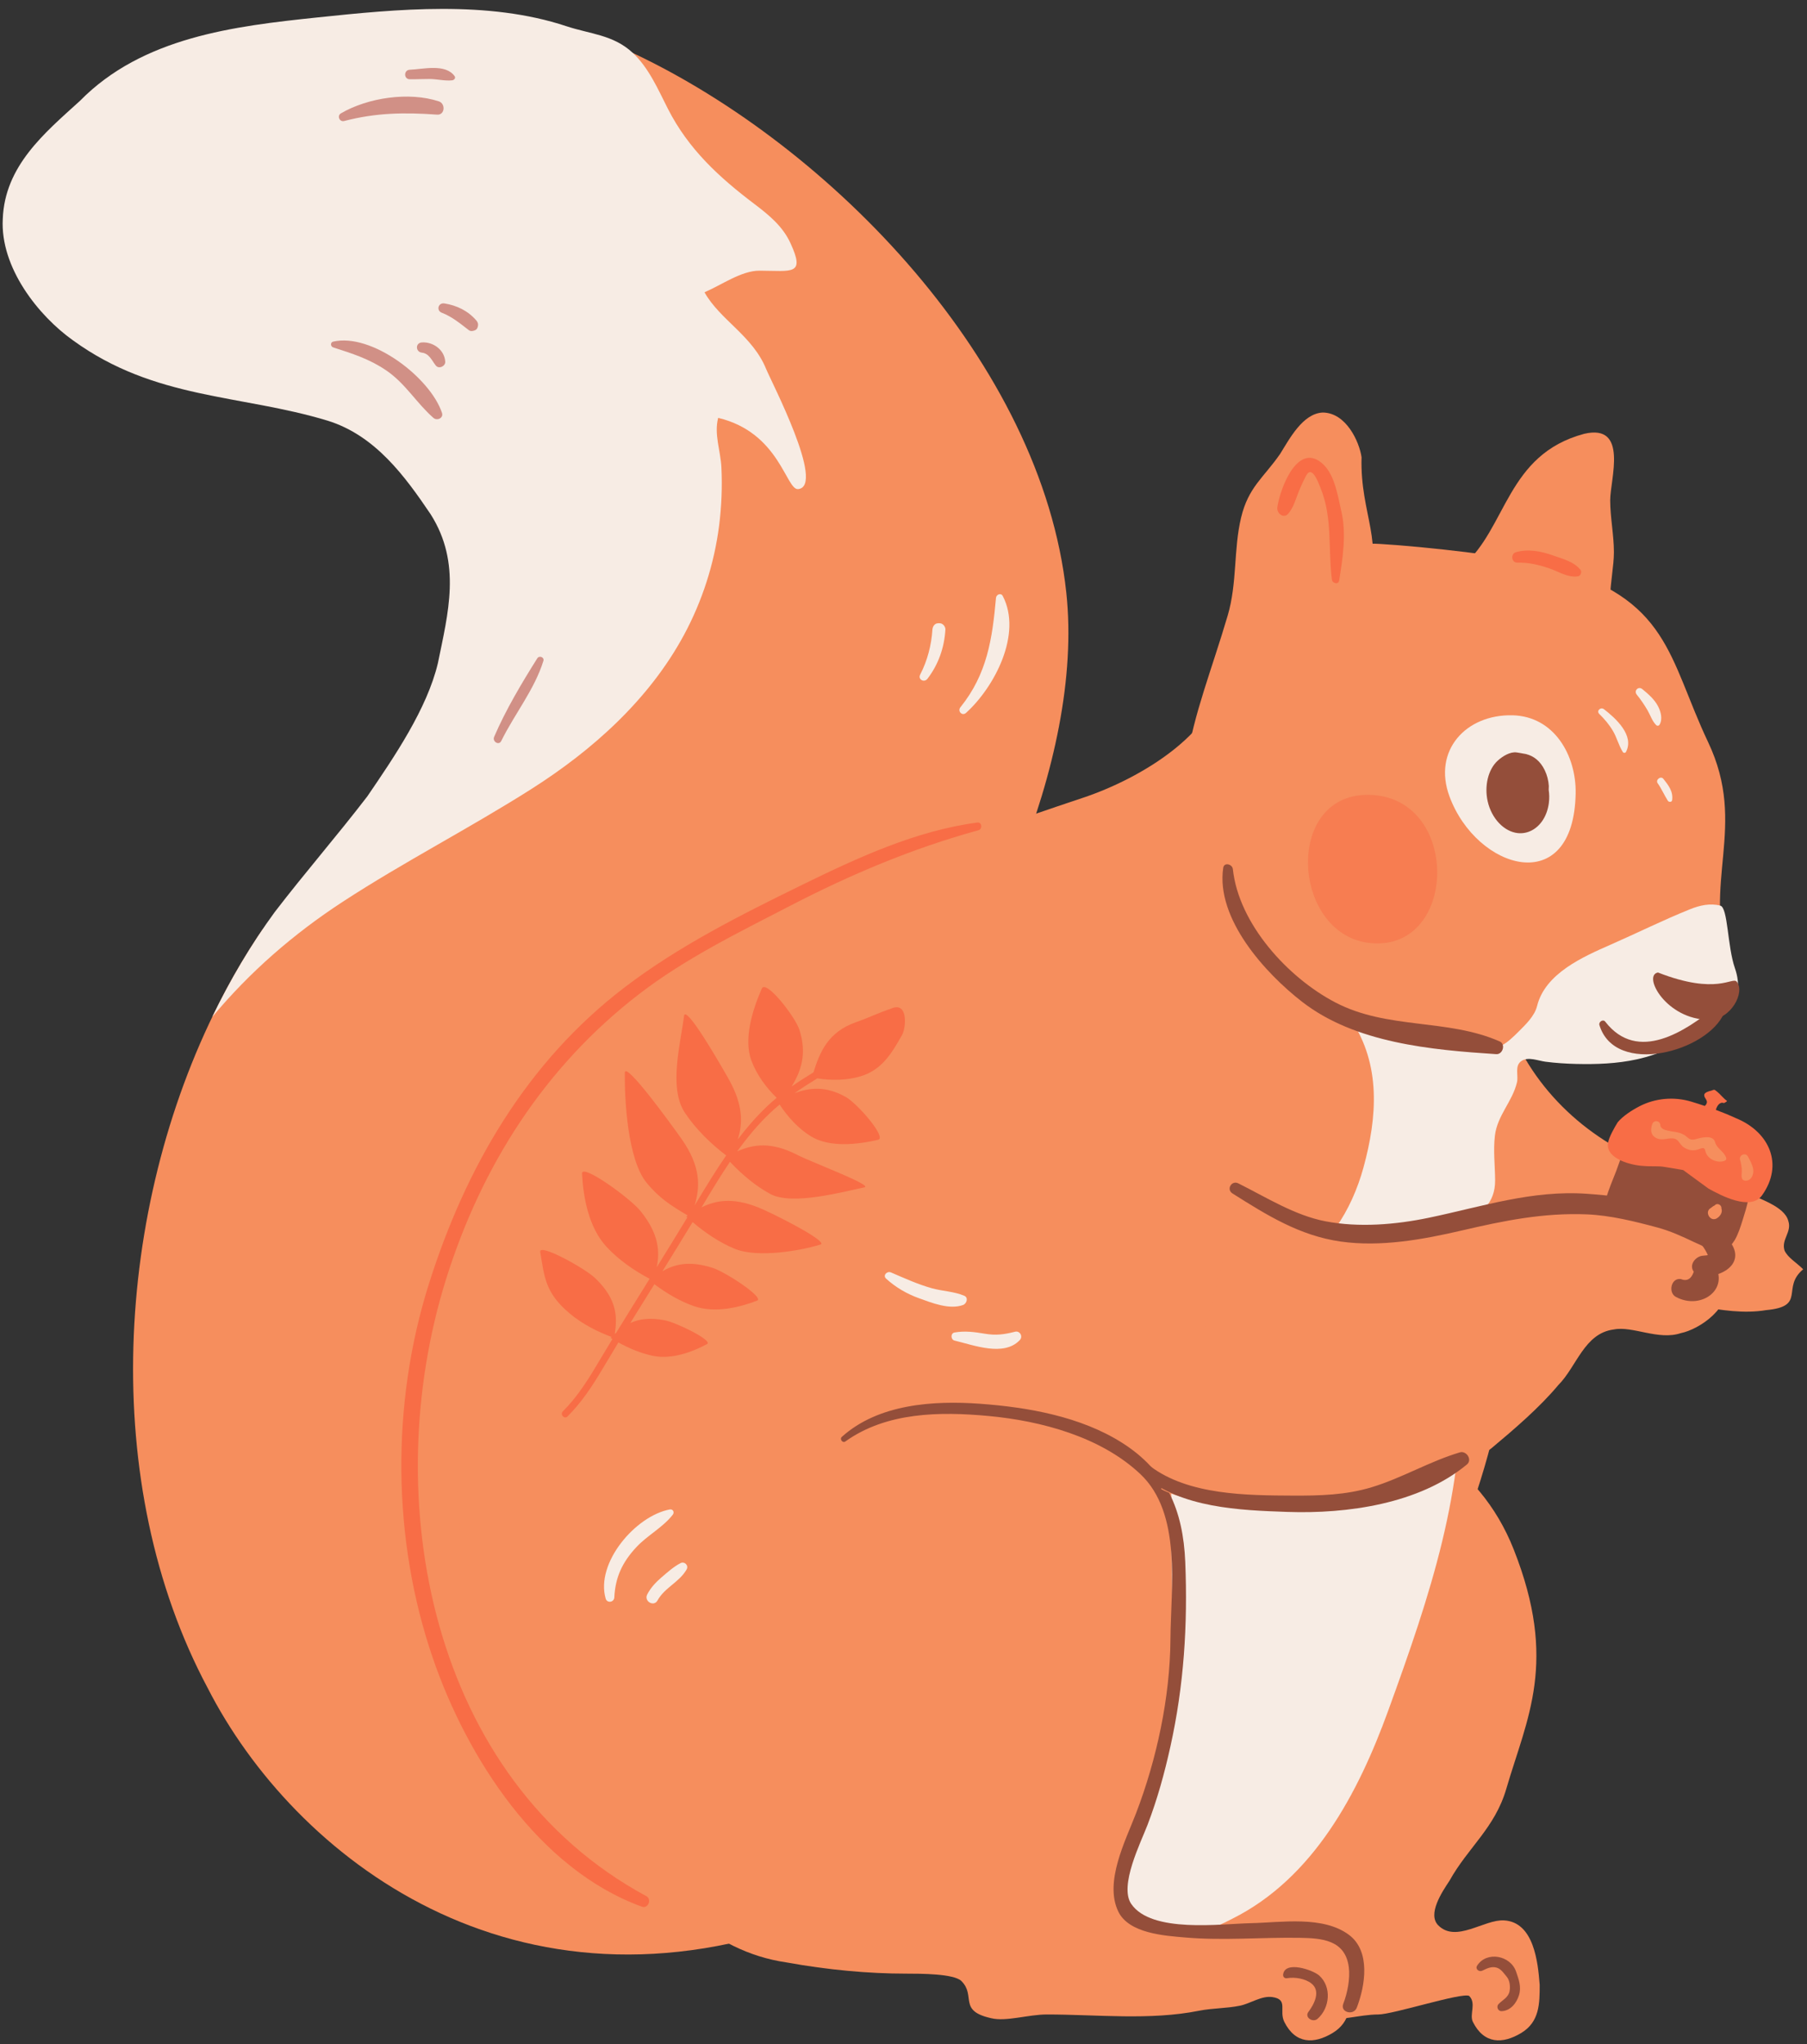 <?xml version="1.0" encoding="UTF-8"?><svg xmlns="http://www.w3.org/2000/svg" xmlns:xlink="http://www.w3.org/1999/xlink" height="503.1" preserveAspectRatio="xMidYMid meet" version="1.0" viewBox="25.0 6.4 444.9 503.1" width="444.9" zoomAndPan="magnify"><rect x="25.0" y="6.4" width="444.9" height="503.1" fill="#333333" stroke="none"/><g id="change1_1"><path d="M394.035,250.285c3.654,17.361,15.533,31.979,31.979,40.203c9.137,3.654,18.275,6.396,28.325,9.137 c3.654,1.828,10.05,3.654,10.964,7.31c0.914,2.74-1.828,4.568-0.914,7.31c0.914,1.828,2.74,2.74,4.568,4.568 c-5.482,4.568,0.914,9.137-9.137,10.051c-5.482,0.914-10.964,0-16.447-0.914c-10.964-1.828-22.843-1.828-34.721-0.914 c-18.275,1.828-56.65-9.137-56.65-33.807" fill="#F68E5D"/></g><g id="change1_2"><path d="M194.211,334.872c7.881-7.86,14.683-16.593,22.222-26.405c7.367-10.788,15.813-20.703,25.168-30.719 c24.723-30.51,50.417-83.646,45.932-125.489c-6.036-56.317-57.781-109.804-106.768-132.84c-1.045-0.491-4.5,23.127-1.105,35.244 c5.095,18.195,13.331,36.343,11.209,55.655c-2.195,19.974-10.914,37.315-20.627,54.547c-4.839,8.585-9.474,17.455-15.758,25.104 c-6.572,8-14.429,12.975-23.685,17.447c-9.278,4.483-18.554,8.742-26.848,14.95c-5.175,3.874-9.976,8.179-14.357,12.882 c-3.928,5.782-7.539,11.899-10.785,18.312c-25.532,50.415-29.49,118.101-2.667,168.33C97.292,463.3,151.799,506.334,225,478.745 l-56.05-34.499c-12.488-2.569-6.453-42.075-4.928-49.216C169.505,373.503,179.357,350.488,194.211,334.872z" fill="#F68E5D"/></g><g id="change2_1"><path d="M131.023,132.969c7.673,12.074,4.28,24.402,1.795,36.63c-2.657,11.251-10.76,23.118-17.39,32.826 c-7.539,9.812-15.247,18.648-22.786,28.459c-5.802,7.936-10.95,16.614-15.389,25.83c9.205-11.062,20.016-20.461,32.145-28.37 c15.098-9.844,31.183-18.064,46.399-27.722c15.121-9.596,29.052-22.059,37.635-37.999c4.47-8.303,7.403-17.416,8.609-26.769 c0.615-4.767,0.802-9.583,0.579-14.389c-0.19-4.078-1.855-8.148-0.802-12.213c15.165,3.607,16.702,17.841,19.698,17.532 c6.805-0.703-6.661-26.542-7.876-29.538c-3.339-8.235-11.363-12.08-15.189-18.909c4.204-1.78,9.089-5.333,13.554-5.315 c8.1,0.034,11.286,1.198,7.601-6.805c-1.898-4.123-5.276-6.889-8.823-9.573c-8.739-6.614-16.261-13.503-21.327-23.442 c-2.436-4.779-4.685-10.077-8.68-13.803c-4.779-4.458-10.455-4.597-16.342-6.551c-19.327-6.414-41.667-4.211-61.357-2.146 c-20.343,2.134-42.953,4.803-58.409,20.539c-8.79,7.964-18.487,16.029-18.985,29.027c-0.669,12.022,8.82,23.89,17.281,29.901 c20.161,14.643,41.213,13.257,62.728,19.783C117.442,113.602,124.772,123.722,131.023,132.969z" fill="#F7ECE4"/></g><g id="change1_3"><path d="M289.582,374.308c29.239-29.239,90.99-29.851,108.108,13.451c10.964,27.738,3.266,41.476-1.828,58.933 c-2.815,9.649-9.428,14.417-13.997,22.64c-1.828,2.742-5.482,8.223-2.74,10.966c4.373,4.373,11.297-1.51,16.184-1.231 c7.352,0.42,8.35,10.301,8.775,15.849c0,4.568,0,9.137-4.568,11.878c-4.568,2.742-9.137,2.742-11.878-2.74 c-0.914-1.828,0.914-4.568-0.914-6.396c-1.828-0.914-18.732,4.568-22.386,4.568c-4.568,0-10.051,1.828-13.705,0.914 c-8.223-1.828-3.654-5.482-7.31-9.137c-1.828-1.828-14.453-1.828-18.109-1.828c-9.137,0-19.187-0.914-29.239-2.74 c-19.187-2.742-31.979-17.361-42.944-32.893c-14.619-21.929-3.654-42.944,12.792-61.218" fill="#F68E5D"/></g><g id="change1_4"><path d="M361.142,153.42c5.03-13.73-1.326-20.179-0.914-34.484c-0.545-3.784-3.777-10.955-9.556-10.999 c-4.915,0.233-8.146,6.417-10.49,10.179c-4.095,5.908-7.819,8.155-9.619,15.7c-1.879,7.879-0.92,16.037-3.296,24.096 c-7.779,26.396-18.189,45.039-2.434,70.619c9.689,15.73,28.792,21.545,45.701,28.149c18.991,7.419,24.421,8.027,42.688,8.491 c21.929,0.557,26.887-4.117,33.576-9.196c4.068-3.205,5.523-7.725,4.114-11.783c-7.103-20.462,4.535-34.27-5.36-55.133 c-9.81-20.682-9.487-35.641-39.068-43.323c-9.683-2.515-31.195-4.831-41.592-5.449c-7.507-0.596-13.605,2.867-19.976,4.438" fill="#F68E5D"/></g><g id="change2_2"><path d="M397.388,182.456c-11.472-0.261-19.662,8.681-15.528,19.929c6.684,18.188,30.62,25.302,31.079-0.717 C413.103,192.348,407.67,182.696,397.388,182.456z" fill="#F7ECE4"/></g><g id="change1_5"><path d="M385.099,145.736c10.964-9.39,10.764-27.441,29.951-32.563c10.964-2.561,6.396,11.221,6.396,16.344 c0,4.268,0.914,8.536,0.914,12.804c0,3.414-0.914,7.683-0.914,11.097" fill="#F68E5D"/></g><g id="change1_6"><path d="M326.422,169.843c0,16.447-21.015,28.325-34.72,32.893c-67.005,22.337-146.28,53.227-152.588,135.228 c-1.828,18.275-2.74,40.203,0.914,58.477c3.654,18.273,9.137,45.686,23.757,59.39c15.533,14.619,34.721,28.325,55.736,31.979 s45.662,1.553,65.787,0c68.07-5.255,115.961-123.197,110.584-159.948c-1.564-10.682-10.842-18.693-6.363-28.961 c2.339-5.361,3.472-11.81,5.424-17.361c3.157-8.984,2.412-20.746,2.467-30.275" fill="#F68E5D"/></g><g id="change2_3"><path d="M452.144,244.676c-1.864-5.367-1.688-14.874-3.59-15.37c-2.485-0.647-5.027-0.085-7.377,0.857 c-6.595,2.648-13.085,5.876-19.607,8.741c-6.807,2.99-16.138,7.07-18.124,15.094c-0.609,2.464-2.772,4.528-4.503,6.262 c-2.921,2.924-5.072,4.807-9.422,4.408c-4.193-0.384-8.154-2.174-12.219-3.175c-2.954-0.727-5.911-1.441-8.886-2.077 c-1.708-0.366-3.42-0.712-5.136-1.036c-0.844-0.16-5.245-0.387-5.645-0.984c7.385,11.012,6.477,23.93,3.061,36.373 c-1.431,5.213-3.693,10.413-6.844,14.846c8.227,2.548,16.293,0.771,24.539-1.877c4.069-1.307,8.208-2.312,12.374-3.19 c1.493-1.674,2.361-3.81,2.345-6.619c-0.022-3.689-0.488-7.325-0.051-11.009c0.591-4.982,4.328-8.4,5.434-13.128 c0.408-1.741-0.681-4.092,1.159-5.288c1.632-1.06,4.116-0.004,5.869,0.222c2.491,0.321,5.061,0.485,7.57,0.545 c5.006,0.119,10.04-0.061,14.946-1.139c5.857-1.287,11.081-3.883,15.955-7.319c1.755-1.237,3.523-2.492,5.209-3.822 C453.273,252.787,453.552,248.734,452.144,244.676z" fill="#F7ECE4"/></g><g id="change3_1"><path d="M445.77,257.395c-10.536,0-16.444-10.945-12.561-11.63c14.619,5.711,18.315,0.923,19.415,2.285 C454.692,250.602,451.226,257.395,445.77,257.395z" fill="#944E3A"/></g><g id="change3_2"><path d="M418.792,258.697c3.838,12.718,26.658,6.598,30.726-3c0.576-1.362-0.853-2.531-2.034-1.57 c-7.41,6.035-19.281,14.054-27.259,3.736C419.684,257.164,418.558,257.924,418.792,258.697L418.792,258.697z" fill="#944E3A"/></g><g id="change2_4"><path d="M384.676,343.555c-3.211,1.847-6.338,3.848-9.417,5.921c-7.456,5.019-14.79,10.419-22.926,14.313 c-8.233,3.94-17.177,6.417-26.258,7.35c-2.749,0.282-5.505,0.484-8.269,0.557c-1.229,0.033-2.457,0.063-3.687,0.067 c-1.08,0.003-0.694,2.824-0.705,3.342c-0.109,5.357-0.055,10.711,0.048,16.067c0.212,10.984,0.617,22.05-0.502,33.001 c-1.048,10.252-3.211,20.303-6.937,29.926c-1.467,3.789-3.036,7.549-4.83,11.188c-0.666,3.232-0.65,6.643,1.233,9.453 c2.197,3.278,5.885,5.085,9.625,6.024c2.823,0.709,5.73,1.092,8.66,1.234c2.596-0.909,5.158-2.001,7.682-3.329 c20.102-10.051,31.067-31.065,38.375-51.168C377.29,398.575,385.762,373.212,384.676,343.555z" fill="#F7ECE4"/></g><g id="change1_7"><path d="M212.375,374.308c29.239-29.239,85.888-26.497,98.68,18.275c4.568,15.533,2.483,32.521-0.871,48.623 c-1.994,9.567-2.509,13.019-7.077,21.243c-1.828,2.742-3.332,11.593-0.591,14.333c2.742,2.74,10.366,4.429,14.021,4.429 c15.533-0.914,39.289-10.051,41.116,13.705c0,4.568,0,9.137-4.568,11.878c-4.564,2.739-9.128,2.742-11.871-2.727 c-1.399-2.799,1.093-5.548-2.966-6.126c-2.643-0.375-5.387,1.589-7.924,2.118c-3.314,0.69-6.795,0.585-10.134,1.253 c-12.089,2.418-25.19,0.914-37.462,0.914c-4.568,0-10.051,1.828-13.705,0.914c-8.224-1.828-3.654-5.482-7.31-9.137 c-1.828-1.828-10.05-1.828-13.705-1.828c-9.137,0-19.187-0.914-29.239-2.74c-19.187-2.742-31.979-17.361-42.944-32.893 c-14.619-21.929-3.654-42.944,12.792-61.218" fill="#F68E5D"/></g><g id="change4_1"><path d="M265.661,208.853c-15.15,1.991-29.578,8.686-43.187,15.346c-15.073,7.377-30.332,15.023-43.71,25.235 c-24.169,18.448-39.149,44.407-48.181,73.024c-9.296,29.453-9.054,62.77,0.957,91.978c8.418,24.557,26.031,52.019,51.511,61.263 c1.525,0.554,2.489-1.837,1.092-2.591c-53.217-28.74-66.247-97.945-49.288-151.959c8.739-27.835,24.227-52.134,47.451-70.041 c11.366-8.763,24.457-15.15,37.152-21.72c14.968-7.745,30.195-14.184,46.458-18.643C266.933,210.464,266.76,208.708,265.661,208.853 L265.661,208.853z" fill="#F86D46"/></g><g id="change3_3"><path d="M233.129,361.194c10.133-7.25,23.28-7.383,35.213-6.278c13.048,1.208,27.649,5.119,37.385,14.265 c10.34,9.714,7.527,27.947,7.446,40.734c-0.09,14.199-3.38,29.548-8.476,42.809c-2.596,6.752-7.873,16.91-4.362,24.169 c2.616,5.411,11.448,5.95,16.494,6.384c9.384,0.809,18.85-0.078,28.25,0.082c5.336,0.091,11.135,0.496,12.005,7.216 c0.367,2.833-0.332,6.359-1.363,9.041c-0.803,2.089,2.548,2.984,3.341,0.921c2.073-5.384,3.474-13.9-1.956-17.928 c-6.414-4.756-16.663-3.018-24.105-2.858c-7.473,0.16-24.483,2.534-29.472-4.727c-3.061-4.455,2.38-15.192,4.026-19.519 c2.424-6.369,4.117-12.513,5.599-19.178c3.345-15.059,4.296-30.03,3.669-45.43c-0.521-12.777-4.619-22.484-15.633-29.432 c-10.156-6.407-23.068-8.696-34.85-9.552c-11.55-0.839-25.089,0.049-34.081,8.152C231.659,360.609,232.463,361.672,233.129,361.194 L233.129,361.194z" fill="#944E3A"/></g><g id="change1_8"><path d="M310.888,372.91c8.223,4.568,26.497,3.654,36.548,3.654c14.619,0,32.893-4.568,44.772-13.705 c5.482-4.568,11.878-10.051,16.447-15.533c4.568-4.568,6.396-12.792,13.705-13.705c4.568-0.914,10.964,2.74,16.447,0.914 c4.568-0.914,12.792-6.396,10.964-12.792c2.74,0,4.568-2.74,3.654-6.396c-5.482-1.828-9.137-1.828-14.619-5.482 s-9.137-4.568-15.533-5.482c-10.051-1.828-18.275,0-29.239,1.828c-10.964,3.654-22.843,7.31-34.721,6.396 c-7.31-0.914-25.583-4.568-29.239-10.05" fill="#F68E5D"/></g><g id="change3_4"><path d="M306.467,369.581c9.365,7.993,23.782,8.547,35.517,8.95c14.683,0.505,32.429-1.944,44.176-11.668 c1.411-1.168-0.102-3.468-1.737-2.984c-7.409,2.191-14.199,6.301-21.672,8.569c-6.413,1.946-12.807,2.097-19.424,2.068 c-11.314-0.049-25.682-0.115-35.099-7.218C306.91,366.305,305.221,368.517,306.467,369.581L306.467,369.581z" fill="#944E3A"/></g><g id="change3_5"><path d="M328.438,300.14c8.466,5.343,16.547,10.406,26.639,11.841c9.885,1.405,20.271-0.496,29.881-2.73 c10.351-2.406,20.019-4.388,30.735-3.957c5.802,0.233,11.84,1.741,17.429,3.247c3.108,0.836,6.051,2.179,8.944,3.562 c1.081,0.517,7.604,3.064,2.222,3.365c-1.77,0.099-3.55,2.236-2.264,3.945c-0.615,1.817-1.688,2.416-3.218,1.797 c-2.391-0.32-3.141,3.351-1.192,4.402c6.414,3.462,13.918-2.283,8.938-8.845c-0.754,1.316-1.51,2.63-2.264,3.946 c7.071-0.423,11.142-5.215,4.794-10.627c-8.27-7.05-22.935-9.126-33.389-9.859c-13.535-0.948-25.837,3.178-38.873,5.894 c-8.203,1.71-17.202,2.463-25.476,0.88c-7.573-1.449-14.629-5.932-21.458-9.337C328.237,296.839,326.864,299.146,328.438,300.14 L328.438,300.14z" fill="#944E3A"/></g><g id="change3_6"><path d="M406.302,200.806c0.01-0.318,0.021-0.639,0.031-0.962c-0.093-1.365-0.423-2.654-1.004-3.869 c-1.086-2.255-2.727-3.52-4.613-3.971c0.133,0.019,0.264,0.039,0.397,0.058c-0.167-0.036-0.333-0.052-0.5-0.085 c-0.188-0.042-0.378-0.072-0.57-0.097c-0.536-0.094-1.075-0.202-1.637-0.279c-1.589-0.223-3.459,0.929-4.647,2.015 c-2.416,2.203-3.318,6.299-2.475,10.031c0.978,4.322,4.11,7.44,7.383,7.806c2.437,0.272,4.791-0.983,6.235-3.271 c0.745-1.189,1.223-2.548,1.435-4.098C406.49,202.94,406.462,201.865,406.302,200.806z" fill="#944E3A"/></g><g id="change3_7"><path d="M326.171,220.001c-1.859,12.537,10.343,25.936,19.435,32.986c13.091,10.151,31.776,11.826,47.784,12.873 c1.608,0.105,2.383-2.455,0.848-3.13c-12.888-5.67-27.571-2.882-40.423-9.573c-11.729-6.106-23.842-19.362-25.271-32.835 C328.411,219.082,326.386,218.548,326.171,220.001L326.171,220.001z" fill="#944E3A"/></g><g id="change4_2"><path d="M354.71,149.295c0.892-5.458,1.822-11.575,0.545-17.032c-0.85-3.635-1.558-8.747-4.386-11.498 c-6.171-6-10.651,5.584-11.381,10.5c-0.211,1.413,1.52,2.934,2.691,1.567c1.284-1.501,1.802-3.463,2.522-5.276 c0.557-1.402,1.177-2.745,1.874-4.078c1.434-2.746,3.02,1.719,3.532,2.972c3.033,7.428,1.847,14.892,2.816,22.605 C353.039,149.976,354.529,150.402,354.71,149.295L354.71,149.295z" fill="#F86D46"/></g><g id="change4_3"><path d="M398.603,144.884c2.736-0.063,5.236,0.523,7.812,1.398c2.349,0.799,4.558,2.334,7.092,1.974 c0.636-0.091,1.03-1.059,0.638-1.568c-1.59-2.061-4.471-2.751-6.85-3.598c-2.9-1.033-6.033-1.628-9.041-0.784 C396.84,142.703,397.104,144.919,398.603,144.884L398.603,144.884z" fill="#F86D46"/></g><g id="change3_8"><path d="M341.889,493.301c1.877-0.329,4.423,0.073,5.974,1.277c2.421,1.88,0.679,5.148-0.717,7.005 c-1.026,1.365,1.09,2.718,2.234,1.723c3.07-2.667,3.526-7.888,0.42-10.666c-1.534-1.371-8.363-3.72-8.878-0.309 C340.827,492.95,341.259,493.41,341.889,493.301L341.889,493.301z" fill="#944E3A"/></g><g id="change3_9"><path d="M389.928,491.459c1.169-0.554,2.265-1.141,3.571-0.757c1.122,0.332,1.791,1.441,2.498,2.273 c0.736,0.866,0.878,2.439,0.672,3.509c-0.302,1.568-1.686,2.137-2.703,3.164c-0.617,0.623-0.185,1.792,0.73,1.762 c2.191-0.072,3.705-1.989,4.299-3.949c0.624-2.056-0.066-3.892-0.732-5.809c-1.386-3.995-7.262-5.086-9.582-1.441 C388.154,491.044,389.159,491.824,389.928,491.459L389.928,491.459z" fill="#944E3A"/></g><g id="change2_5"><path d="M418.755,182.124c1.289,1.265,2.434,2.601,3.354,4.161c0.981,1.662,1.414,3.547,2.434,5.194 c0.172,0.278,0.623,0.312,0.786,0c2.133-4.077-2.507-8.263-5.412-10.518C419.106,180.331,417.974,181.36,418.755,182.124 L418.755,182.124z" fill="#F7ECE4"/></g><g id="change2_6"><path d="M427.989,177.371c0.993,1.229,1.876,2.527,2.67,3.892c0.685,1.18,1.133,2.673,2.131,3.626 c0.237,0.227,0.626,0.182,0.797-0.103c0.815-1.362,0.338-3.194-0.343-4.516c-0.899-1.747-2.403-3.033-3.895-4.261 C428.384,175.214,427.209,176.405,427.989,177.371L427.989,177.371z" fill="#F7ECE4"/></g><g id="change2_7"><path d="M433.126,199.168c0.965,1.381,1.616,2.906,2.512,4.322c0.237,0.376,0.981,0.394,1.056-0.137 c0.299-2.14-0.904-3.68-2.165-5.264C433.897,197.294,432.548,198.339,433.126,199.168L433.126,199.168z" fill="#F7ECE4"/></g><g id="change2_8"><path d="M253.342,173.477c2.709-3.532,4.161-7.675,4.425-12.11c0.04-0.663-0.512-1.414-1.174-1.541 c-0.306-0.058-0.544-0.051-0.85,0c-0.721,0.118-1.133,0.886-1.174,1.541c-0.236,3.799-1.25,7.683-3.011,11.067 C250.927,173.649,252.55,174.509,253.342,173.477L253.342,173.477z" fill="#F7ECE4"/></g><g id="change2_9"><path d="M262.85,181.863c6.991-6.329,13.909-19.436,9.038-28.772c-0.445-0.853-1.59-0.367-1.664,0.451 c-0.904,10.067-2.161,18.751-8.76,26.935C260.682,181.446,261.896,182.727,262.85,181.863L262.85,181.863z" fill="#F7ECE4"/></g><g id="change2_10"><path d="M243.17,321.121c2.352,2.136,5.094,3.738,8.093,4.816c3.187,1.147,7.492,2.885,10.851,1.662 c0.881-0.321,1.389-1.804,0.297-2.271c-2.506-1.072-5.369-1.119-8.008-1.856c-3.451-0.963-6.758-2.483-10.046-3.89 C243.412,319.177,242.276,320.309,243.17,321.121L243.17,321.121z" fill="#F7ECE4"/></g><g id="change2_11"><path d="M260.016,336.358c4.67,1.098,12.138,4.059,16.075-0.13c0.839-0.893,0.013-2.355-1.192-2.047 c-2.66,0.679-4.688,0.956-7.446,0.487c-2.503-0.426-4.916-0.744-7.436-0.302C258.996,334.545,259.06,336.132,260.016,336.358 L260.016,336.358z" fill="#F7ECE4"/></g><g id="change2_12"><path d="M176.253,399.577c0.231-4.994,2.007-8.697,5.394-12.343c2.722-2.929,6.563-4.877,8.999-8.019 c0.472-0.609,0.051-1.438-0.75-1.287c-8.441,1.59-18.309,13.152-15.776,21.938C174.469,401.068,176.197,400.79,176.253,399.577 L176.253,399.577z" fill="#F7ECE4"/></g><g id="change2_13"><path d="M186.891,400.32c1.726-3.154,5.422-4.529,7.165-7.643c0.56-1.001-0.545-2.056-1.532-1.532 c-1.737,0.923-3.318,2.343-4.803,3.626c-1.347,1.165-2.542,2.481-3.369,4.066C183.478,400.511,185.978,401.988,186.891,400.32 L186.891,400.32z" fill="#F7ECE4"/></g><g id="change4_4"><path d="M361.726,202.038c-20.867,0-18.584,35.042,1.086,36.519 C384.209,240.163,384.555,202.038,361.726,202.038z" fill="#F86D46" opacity=".5"/></g><g id="change5_1"><path d="M107.023,91.903c4.759,1.535,8.935,2.837,13.127,5.705c4.707,3.22,7.398,8.006,11.565,11.651 c0.887,0.775,2.53,0.054,2.106-1.226c-2.875-8.684-17.307-19.728-26.797-17.547C106.281,90.656,106.364,91.689,107.023,91.903 L107.023,91.903z" fill="#D19086"/></g><g id="change5_2"><path d="M128.873,93.201c1.823,0.208,2.434,1.937,3.438,3.184c0.741,0.921,2.371,0.16,2.309-0.956 c-0.163-2.903-2.961-4.927-5.747-4.747C127.223,90.786,127.281,93.018,128.873,93.201L128.873,93.201z" fill="#D19086"/></g><g id="change5_3"><path d="M133.783,83.38c2.516,0.959,4.552,2.679,6.665,4.293c0.445,0.34,1.074,0.211,1.531,0 c0.251-0.115,0.433-0.288,0.544-0.544c0.291-0.677,0.254-1.265-0.237-1.837c-2.04-2.382-4.801-3.723-7.869-4.208 C132.902,80.846,132.337,82.829,133.783,83.38L133.783,83.38z" fill="#D19086"/></g><g id="change5_4"><path d="M109.733,36.188c7.809-2.047,14.913-2.15,22.873-1.573c1.953,0.142,2.147-2.705,0.442-3.266 c-7.367-2.427-17.508-0.911-24.111,2.952C107.919,34.896,108.6,36.485,109.733,36.188L109.733,36.188z" fill="#D19086"/></g><g id="change5_5"><path d="M125.886,25.91c1.632,0.018,3.265-0.072,4.897-0.066c1.844,0.007,3.722,0.526,5.557,0.323 c0.457-0.051,0.924-0.56,0.59-1.027c-2.264-3.154-7.781-1.698-11.044-1.574C124.379,23.622,124.37,25.894,125.886,25.91 L125.886,25.91z" fill="#D19086"/></g><g id="change5_6"><path d="M148.417,188.776c3.259-6.641,8.151-12.589,10.37-19.708c0.285-0.915-1.019-1.405-1.504-0.633 c-3.89,6.186-7.719,12.601-10.619,19.317C146.157,188.925,147.831,189.969,148.417,188.776L148.417,188.776z" fill="#D19086"/></g><g id="change3_10"><path d="M456.115,295.79c0.234-2.612-0.635-4.214-1.462-6.571c-0.317-0.862-0.221-1.791-0.538-2.652 c-0.551-0.741-1.517-1.414-2.303-2.034c-1.323-0.781-2.703-1.387-4.316-1.873l-2.896-2.021c-6.398-2.116-13.402,0.184-17.731,5.203 c-1.903,2.301-2.881,6.03-3.943,8.777c-0.896,2.221-1.792,4.443-2.509,6.717c-0.242,0.769-0.461,1.508-0.644,2.246 c3.102,0.2,6.139,0.908,9.122,1.795c3.268,0.971,6.814,1.756,9.864,3.291c4.062,2.043,6.653,5.085,7.512,9.068 c0.572-0.494,1.114-0.993,1.613-1.431c1.626-1.426,3.075-2.908,4.219-4.67c0.854-1.467,1.405-3.217,1.903-4.792 c0.551-1.75,1.102-3.5,1.419-5.128c0.097-0.929-0.221-1.791-0.069-2.894C455.454,297.89,455.964,296.894,456.115,295.79z" fill="#944E3A"/></g><g id="change4_5"><path d="M445.624,298.934c3.006,1.671,10.397,5.618,13.209,1.674c5.381-7.546,1.846-15.588-6.386-18.972 c-1.64-0.756-3.303-1.435-4.983-2.061c0.273-1.05,1.013-2.067,1.995-1.662c0.234-0.121,0.703-0.363,0.759-0.538 c-0.965-0.674-1.641-1.643-2.427-2.263c-0.786-0.62-0.606-0.566-1.489-0.257c-0.414,0.067-1.71,0.444-1.696,1.023 c-0.097,0.929,1.159,1.307,0.414,2.424c-0.079,0.108-0.179,0.209-0.288,0.306c-1.113-0.375-2.231-0.73-3.356-1.069 c-4.123-1.241-8.742-0.905-12.727,1.153c-1.876,0.969-4.095,2.409-5.363,3.943c-0.799,1.292-2.109,3.58-2.372,5.034 c-0.675,4.011,5.888,5.603,8.798,5.712c1.903,0.19,3.557-0.079,5.405,0.285c1.489,0.257,2.978,0.512,4.288,0.715L445.624,298.934z" fill="#F86D46"/></g><g id="change1_9"><path d="M431.798,283.073c-0.569,1.604-0.297,3.035,1.417,3.609c0.805,0.27,1.78,0.079,2.592-0.039 c2.775-0.402,2.276,1.319,4.008,2.304c0.826,0.469,1.562,0.656,2.512,0.553c1.24-0.136,2.252-1.204,2.545,0.187 c0.424,2.012,2.952,3.102,4.734,2.427c0.284-0.108,0.506-0.39,0.403-0.711c-0.535-1.67-2.251-2.153-2.761-3.934 c-0.444-1.544-2.604-1.199-3.745-0.947c-1.284,0.284-2.049,0.824-3.176-0.281c-0.458-0.451-1.105-0.757-1.704-0.966 c-1.45-0.503-4.746-0.367-4.831-1.934C433.728,282.175,432.182,281.991,431.798,283.073L431.798,283.073z" fill="#F68E5D"/></g><g id="change1_10"><path d="M453.418,291.836c0.269,1.002,0.46,1.904,0.429,2.945c-0.025,0.844-0.358,2.222,0.989,2.222 c1.411,0,2.019-1.64,1.82-2.818c-0.191-1.133-0.771-2.164-1.319-3.158C454.756,289.969,453.112,290.695,453.418,291.836 L453.418,291.836z" fill="#F68E5D"/></g><g id="change1_11"><path d="M447.706,306.266c0.909-0.563,1.61-1.677,0.986-2.721c0.051,0.188,0.102,0.375,0.152,0.563 c-0.019-0.128-0.022-0.258-0.012-0.388c0.021-0.784-1.08-1.316-1.619-0.671c-0.196,0.206-0.164,0.206,0.091,0 c-0.155,0.052-0.302,0.121-0.442,0.205c-0.287,0.161-0.473,0.381-0.642,0.472C444.553,304.624,446.089,307.268,447.706,306.266 L447.706,306.266z" fill="#F68E5D"/></g><g id="change4_6"><path d="M171.567,321.013c5.563,5.363,5.37,9.692,4.795,13.726c0.124-0.113,0.249-0.227,0.375-0.339 c1.072-1.755,2.15-3.506,3.238-5.254c1.658-2.667,3.314-5.334,4.968-8.002c-3.665-1.921-7.521-4.55-10.551-7.797 c-4.523-4.846-5.806-12.398-6.092-18.136c0.006-2.466,11.852,6.109,14.372,9.226c4.601,5.685,4.792,10.004,4.026,13.869 c2.522-4.075,5.031-8.158,7.524-12.253c-0.088-0.079-0.176-0.158-0.263-0.239c0.121-0.079,0.242-0.157,0.364-0.236 c-4.032-2.421-6.919-4.159-10.137-8.082c-4.701-5.732-5.442-20.682-5.349-27.105c0.182-2.751,11.294,12.561,13.885,16.218 c4.995,7.05,4.607,12.044,3.302,16.48c0.169-0.279,0.339-0.557,0.508-0.835c2.34-3.877,4.697-7.749,7.258-11.466 c-3.687-2.796-7.452-6.411-10.192-10.552c-4.09-6.183-0.926-17.45-0.178-23.831c0.463-2.718,8.757,11.636,10.961,15.539 c3.65,6.463,3.502,11.011,2.277,14.877c2.209-2.893,4.598-5.649,7.268-8.185c0.744-0.706,1.514-1.375,2.298-2.024 c-2.567-2.501-4.91-5.639-6.223-9.162c-1.992-5.349,0.297-12.592,2.584-17.779c1.071-2.156,8.203,6.968,9.243,10.21 c1.894,5.911,0.397,10.171-1.925,13.945c1.747-1.222,3.548-2.367,5.373-3.478c1.587-5.012,3.593-9.97,10.557-12.389 c3.072-1.066,5.449-2.27,8.536-3.293c4.143-1.883,3.799,4.341,2.769,6.395c-2.648,4.719-5.072,8.717-10.298,10.264 c-3.463,1.026-7.228,1.03-10.624,0.496c-1.889,1.162-3.754,2.355-5.566,3.63c3.662-1.35,7.652-1.811,12.582,0.944 c2.814,1.573,10.121,9.932,7.996,10.536c-5.069,1.18-12.017,1.983-16.617-0.871c-3.129-1.94-5.721-4.834-7.657-7.795 c-0.808,0.669-1.599,1.359-2.367,2.089c-3.018,2.866-5.654,6.062-8.075,9.426c3.82-1.67,8.221-2.515,14.873,0.915 c3.351,1.728,18.542,7.412,16.471,7.943c-4.967,1.008-17.756,4.573-23.18,1.649c-3.666-1.977-7.1-4.894-9.953-7.934 c-2.467,3.657-4.739,7.459-7.001,11.223c3.415-1.699,7.53-2.521,13.833-0.048c3.509,1.377,17.482,8.445,15.477,9.184 c-4.837,1.511-15.476,3.397-21.172,1.042c-3.698-1.529-7.27-3.944-10.337-6.555c-2.455,4.046-4.934,8.076-7.427,12.098 c2.952-1.714,6.578-2.685,12.35-0.838c3.211,1.029,12.736,7.283,10.988,8.06c-4.231,1.625-10.27,3.169-15.486,1.393 c-3.477-1.184-6.89-3.208-9.829-5.428c-1.699,2.736-3.402,5.472-5.103,8.209c-0.278,0.447-0.548,0.896-0.824,1.343 c2.07-0.96,4.698-1.389,8.435-0.684c2.92,0.551,11.926,4.989,10.482,5.857c-3.523,1.879-8.636,3.884-13.391,2.897 c-2.905-0.603-5.832-1.832-8.466-3.284c-1.334,2.197-2.658,4.401-3.969,6.613c-2.461,4.15-5.122,8.173-8.554,11.593 c-0.777,0.775-1.925-0.481-1.148-1.254c3.495-3.481,6.114-7.621,8.615-11.84c1.183-1.995,2.379-3.983,3.584-5.963 c-0.145-0.088-0.296-0.175-0.439-0.264c0.082-0.079,0.164-0.157,0.246-0.236c-3.478-1.283-7.231-3.197-10.298-5.763 c-6.223-5.206-6.254-9.26-7.292-15.198C157.735,312.347,169.024,318.563,171.567,321.013z" fill="#F86D46"/></g></svg>